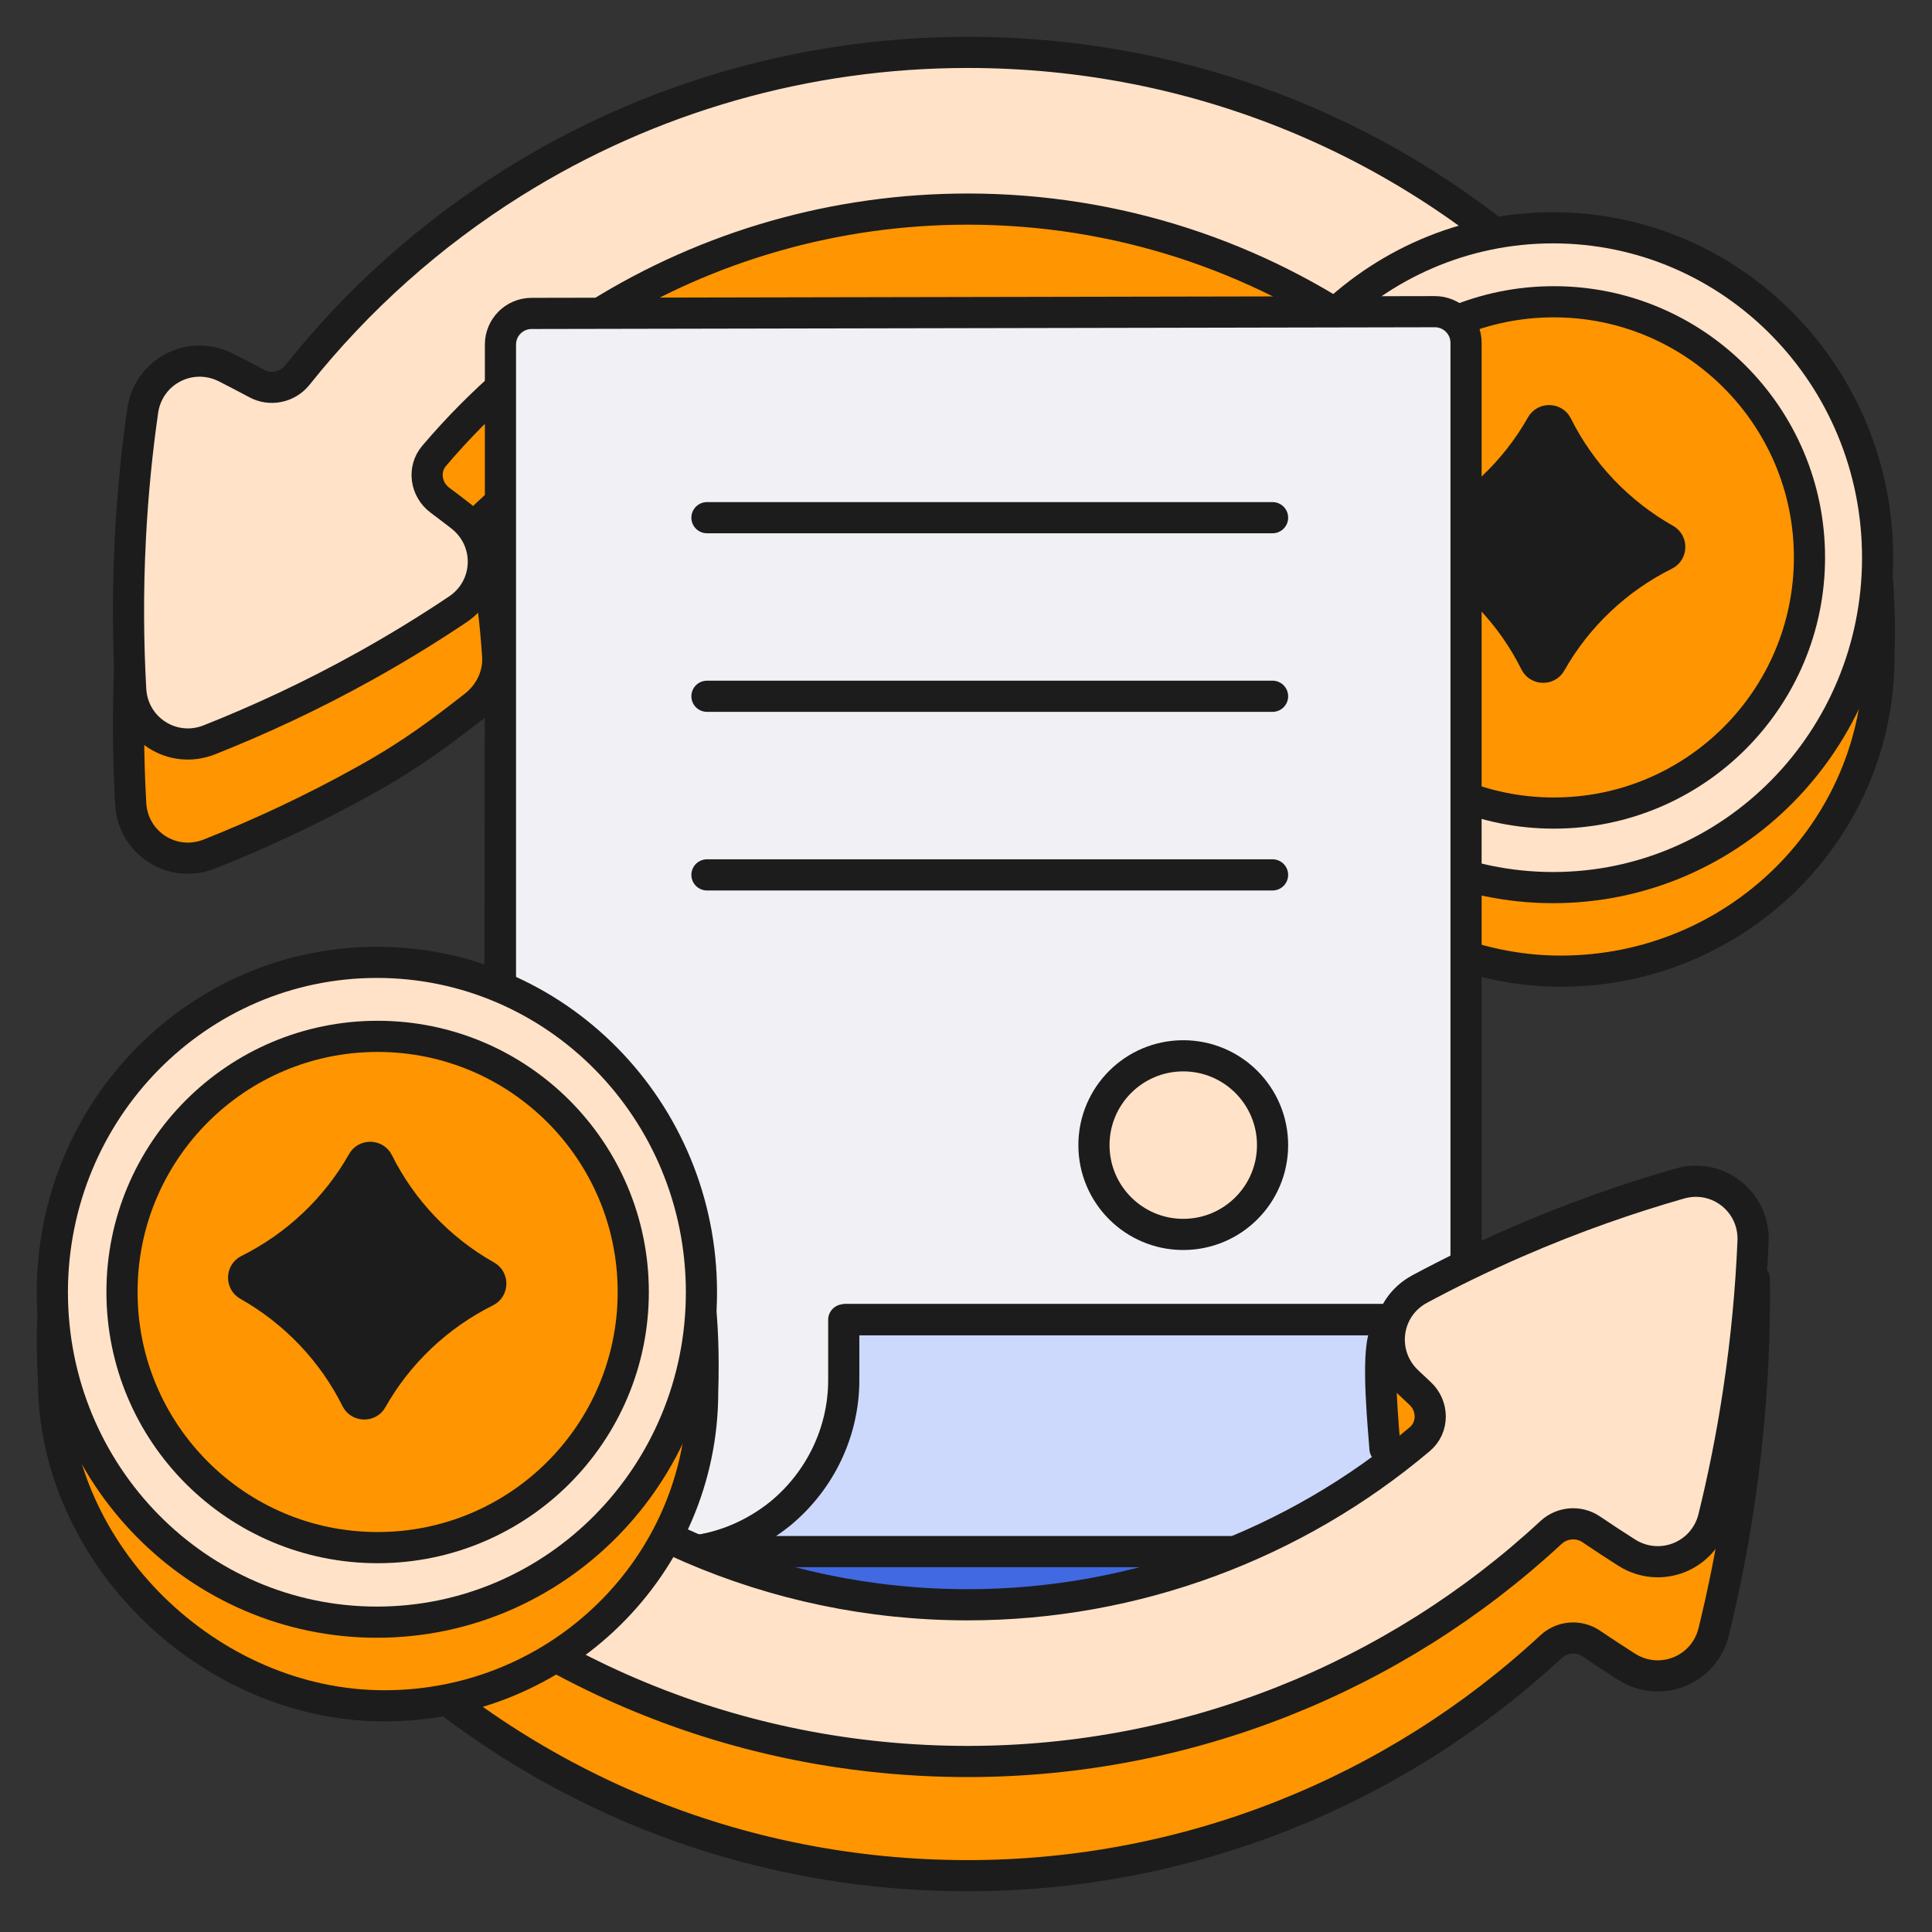 <svg width="62" height="62" viewBox="0 0 62 62" fill="none" xmlns="http://www.w3.org/2000/svg">
<rect x="0" y="0" width="62" height="62" fill="#333333" stroke="none"/>
<path d="M50.488 13.379C45.297 8.199 38.396 5.346 31.054 5.346C25.884 5.346 20.844 6.787 16.482 9.515C13.573 11.334 11.041 13.67 9.008 16.394C7.59 15.6 6.241 14.94 4.999 14.393C4.623 16.277 4.311 18.47 4.184 20.92C4.094 22.667 4.111 24.297 4.194 25.789C4.264 27.059 5.536 27.875 6.718 27.407C8.286 26.786 9.983 26.006 11.749 25.021C13.276 24.169 14.195 23.455 15.217 22.662C15.713 22.276 16.01 21.683 15.971 21.055C15.905 20.014 15.759 18.74 15.564 18.055C15.075 17.675 13.815 19.485 13.277 19.101C14.899 17.002 16.887 15.195 19.158 13.774C22.717 11.549 26.831 10.373 31.055 10.373C40.703 10.373 48.949 16.479 52.116 25.021C52.139 25.084 52.161 25.144 52.182 25.201C52.641 26.434 53.365 27.233 54.636 26.89L55.894 26.552C56.767 26.317 57.382 25.52 57.344 24.617C57.099 18.76 55.29 18.168 50.489 13.377L50.488 13.379Z" fill="#FF9500" stroke="#1C1C1C" stroke-miterlimit="10" stroke-linejoin="round"/>
<path d="M50.488 9.714C45.297 4.534 38.396 1.681 31.054 1.681C25.884 1.681 20.844 3.123 16.482 5.85C13.823 7.512 11.479 9.607 9.544 12.035C9.231 12.427 8.681 12.545 8.239 12.308C7.905 12.129 7.576 11.957 7.251 11.793C6.11 11.216 4.76 11.918 4.579 13.184C4.399 14.444 4.259 15.805 4.184 17.255C4.094 19.003 4.111 20.633 4.194 22.125C4.264 23.394 5.536 24.21 6.718 23.742C8.286 23.121 9.983 22.341 11.749 21.357C12.808 20.766 13.787 20.161 14.687 19.558C15.743 18.85 15.792 17.34 14.787 16.561C14.568 16.391 14.345 16.221 14.117 16.051C13.662 15.711 13.564 15.063 13.931 14.63C15.423 12.873 17.183 11.346 19.158 10.111C22.717 7.885 26.831 6.71 31.055 6.71C40.703 6.71 48.948 12.815 52.115 21.357C52.501 22.396 52.742 23.1 52.891 23.782C53.214 25.256 54.734 26.241 56.066 25.532L56.785 25.149C57.438 24.801 57.852 24.12 57.824 23.382C57.59 16.981 55.385 14.599 50.489 9.714H50.488Z" fill="#FFE2C8" stroke="#1C1C1C" stroke-miterlimit="10" stroke-linejoin="round"/>
<path d="M60.296 21.098C60.296 26.659 55.723 31.166 50.083 31.166C44.442 31.166 39.465 26.286 39.465 20.725C38.917 11.345 44.442 11.03 50.083 11.03C55.723 11.03 60.605 11.517 60.296 21.098Z" fill="#FF9500" stroke="#1C1C1C" stroke-miterlimit="10"/>
<path d="M49.84 28.484C55.592 28.484 60.255 23.744 60.255 17.897C60.255 12.05 55.592 7.31 49.84 7.31C44.088 7.31 39.425 12.05 39.425 17.897C39.425 23.744 44.088 28.484 49.84 28.484Z" fill="#FFE2C8" stroke="#1C1C1C" stroke-miterlimit="10"/>
<path d="M49.864 26.092C54.395 26.092 58.068 22.419 58.068 17.888C58.068 13.357 54.395 9.684 49.864 9.684C45.333 9.684 41.66 13.357 41.66 17.888C41.66 22.419 45.333 26.092 49.864 26.092Z" fill="#FF9500" stroke="#1C1C1C" stroke-miterlimit="10"/>
<path d="M49.962 13.649C49.866 13.455 49.578 13.448 49.472 13.636C48.631 15.128 47.348 16.342 45.801 17.113C45.608 17.209 45.601 17.495 45.788 17.6C47.294 18.451 48.512 19.73 49.274 21.264C49.371 21.457 49.658 21.464 49.764 21.276C50.605 19.784 51.888 18.57 53.436 17.799C53.628 17.703 53.636 17.418 53.448 17.312C51.943 16.462 50.725 15.183 49.962 13.649Z" fill="#1C1C1C" stroke="#1C1C1C" stroke-miterlimit="10" stroke-linejoin="round"/>
<path d="M52.267 45.274V47.209C52.267 48.035 52.079 48.845 51.739 49.569C51.389 50.302 50.878 50.958 50.239 51.486C49.387 52.185 48.364 52.603 47.325 52.714H22.135C21.939 52.739 21.735 52.748 21.539 52.748C20.295 52.748 19.042 52.322 18.02 51.486C17.381 50.958 16.878 50.302 16.528 49.569C16.188 48.845 16 48.035 16 47.209L16.078 18.654L41.189 18.705V45.274H52.267Z" fill="#4169E1" stroke="#1C1C1C" stroke-linejoin="round"/>
<path d="M17.058 10.058C16.506 10.059 16.06 10.506 16.06 11.058V44.281C16.06 45.107 16.247 45.917 16.588 46.641C16.937 47.374 17.44 48.03 18.079 48.558C19.102 49.393 20.354 49.819 21.598 49.819C21.794 49.819 21.999 49.819 22.195 49.785C23.235 49.675 24.249 49.257 25.109 48.558C26.387 47.502 27.137 45.934 27.137 44.281V42.346H47.047V11.002C47.047 10.449 46.598 10.001 46.045 10.002L17.058 10.058Z" fill="#F0F0F5" stroke="#1C1C1C" stroke-linejoin="round"/>
<path d="M52.266 42.353V44.288C52.266 45.114 52.079 45.924 51.738 46.648C51.389 47.381 50.877 48.037 50.238 48.566C49.386 49.264 48.364 49.682 47.324 49.793H22.135C23.174 49.682 24.188 49.264 25.049 48.566C26.327 47.509 27.077 45.941 27.077 44.288V42.353H52.266Z" fill="#CCD9FD" stroke="#1C1C1C" stroke-linejoin="round"/>
<path d="M22.687 16.613H40.838" stroke="#1C1C1C" stroke-linecap="round" stroke-linejoin="round"/>
<path d="M22.687 22.344H40.838" stroke="#1C1C1C" stroke-linecap="round" stroke-linejoin="round"/>
<path d="M22.687 28.076H40.838" stroke="#1C1C1C" stroke-linecap="round" stroke-linejoin="round"/>
<circle cx="37.972" cy="36.748" r="2.866" fill="#FFE2C8" stroke="#1C1C1C" stroke-linejoin="round"/>
<path d="M56.296 41.036C54.083 41.533 51.475 42.303 48.663 43.527C47.855 43.879 45.169 42.45 44.445 42.819C44.145 43.461 44.424 46.08 44.445 46.483C45.314 47.398 45.279 48.138 46.387 49.117C42.285 52.941 36.824 55.164 31.053 55.164C18.677 55.164 8.609 45.116 8.609 32.767L6.402 38.422C6.402 45.748 6.43 46.98 11.62 52.16C16.811 57.339 23.712 60.193 31.054 60.193C38.109 60.193 44.758 57.495 49.773 52.845C50.128 52.516 50.664 52.471 51.064 52.743C51.447 53.002 51.826 53.25 52.198 53.487C53.277 54.173 54.69 53.607 54.994 52.365C55.297 51.129 55.571 49.789 55.788 48.352C56.203 45.616 56.321 43.145 56.297 41.039L56.296 41.036Z" fill="#FF9500" stroke="#1C1C1C" stroke-miterlimit="10" stroke-linejoin="round"/>
<path d="M56.257 39.84C56.312 38.57 55.126 37.632 53.904 37.982C52.282 38.446 50.517 39.056 48.663 39.863C47.551 40.346 46.517 40.853 45.562 41.365C44.441 41.965 44.245 43.464 45.169 44.338C45.3 44.463 45.434 44.588 45.569 44.713C46.003 45.114 46.014 45.803 45.563 46.184C41.567 49.559 36.446 51.499 31.053 51.499C24.742 51.499 19.031 48.886 14.949 44.688C11.963 41.616 9.937 40.362 9.141 37.267C8.789 35.9 7.107 35.122 6.035 36.04V36.04C5.669 36.354 5.457 36.815 5.462 37.297C5.534 43.828 6.617 43.502 11.62 48.495C16.811 53.675 23.712 56.528 31.054 56.528C38.109 56.528 44.758 53.831 49.773 49.18C50.128 48.852 50.664 48.807 51.064 49.078C51.448 49.338 51.826 49.586 52.198 49.822C53.277 50.509 54.69 49.943 54.994 48.7C55.297 47.465 55.571 46.125 55.788 44.688C56.05 42.958 56.193 41.334 56.257 39.84Z" fill="#FFE2C8" stroke="#1C1C1C" stroke-miterlimit="10" stroke-linejoin="round"/>
<path d="M22.549 44.674C22.549 50.235 17.976 54.742 12.336 54.742C6.695 54.742 1.718 49.862 1.718 44.301C1.17 34.921 6.695 34.606 12.336 34.606C17.976 34.606 22.859 35.093 22.549 44.674Z" fill="#FF9500" stroke="#1C1C1C" stroke-miterlimit="10"/>
<path d="M12.095 52.057C17.847 52.057 22.51 47.317 22.51 41.47C22.51 35.623 17.847 30.883 12.095 30.883C6.343 30.883 1.68 35.623 1.68 41.47C1.68 47.317 6.343 52.057 12.095 52.057Z" fill="#FFE2C8" stroke="#1C1C1C" stroke-miterlimit="10"/>
<path d="M12.118 49.665C16.649 49.665 20.322 45.992 20.322 41.461C20.322 36.931 16.649 33.258 12.118 33.258C7.588 33.258 3.915 36.931 3.915 41.461C3.915 45.992 7.588 49.665 12.118 49.665Z" fill="#FF9500" stroke="#1C1C1C" stroke-miterlimit="10"/>
<path d="M12.128 37.29C12.032 37.097 11.745 37.089 11.639 37.278C10.797 38.77 9.514 39.984 7.967 40.755C7.774 40.851 7.767 41.136 7.954 41.242C9.46 42.092 10.678 43.371 11.441 44.905C11.537 45.098 11.824 45.106 11.93 44.918C12.771 43.425 14.054 42.211 15.602 41.44C15.794 41.344 15.802 41.059 15.614 40.953C14.109 40.103 12.891 38.824 12.128 37.29Z" fill="#1C1C1C" stroke="#1C1C1C" stroke-miterlimit="10" stroke-linejoin="round"/>
</svg>
